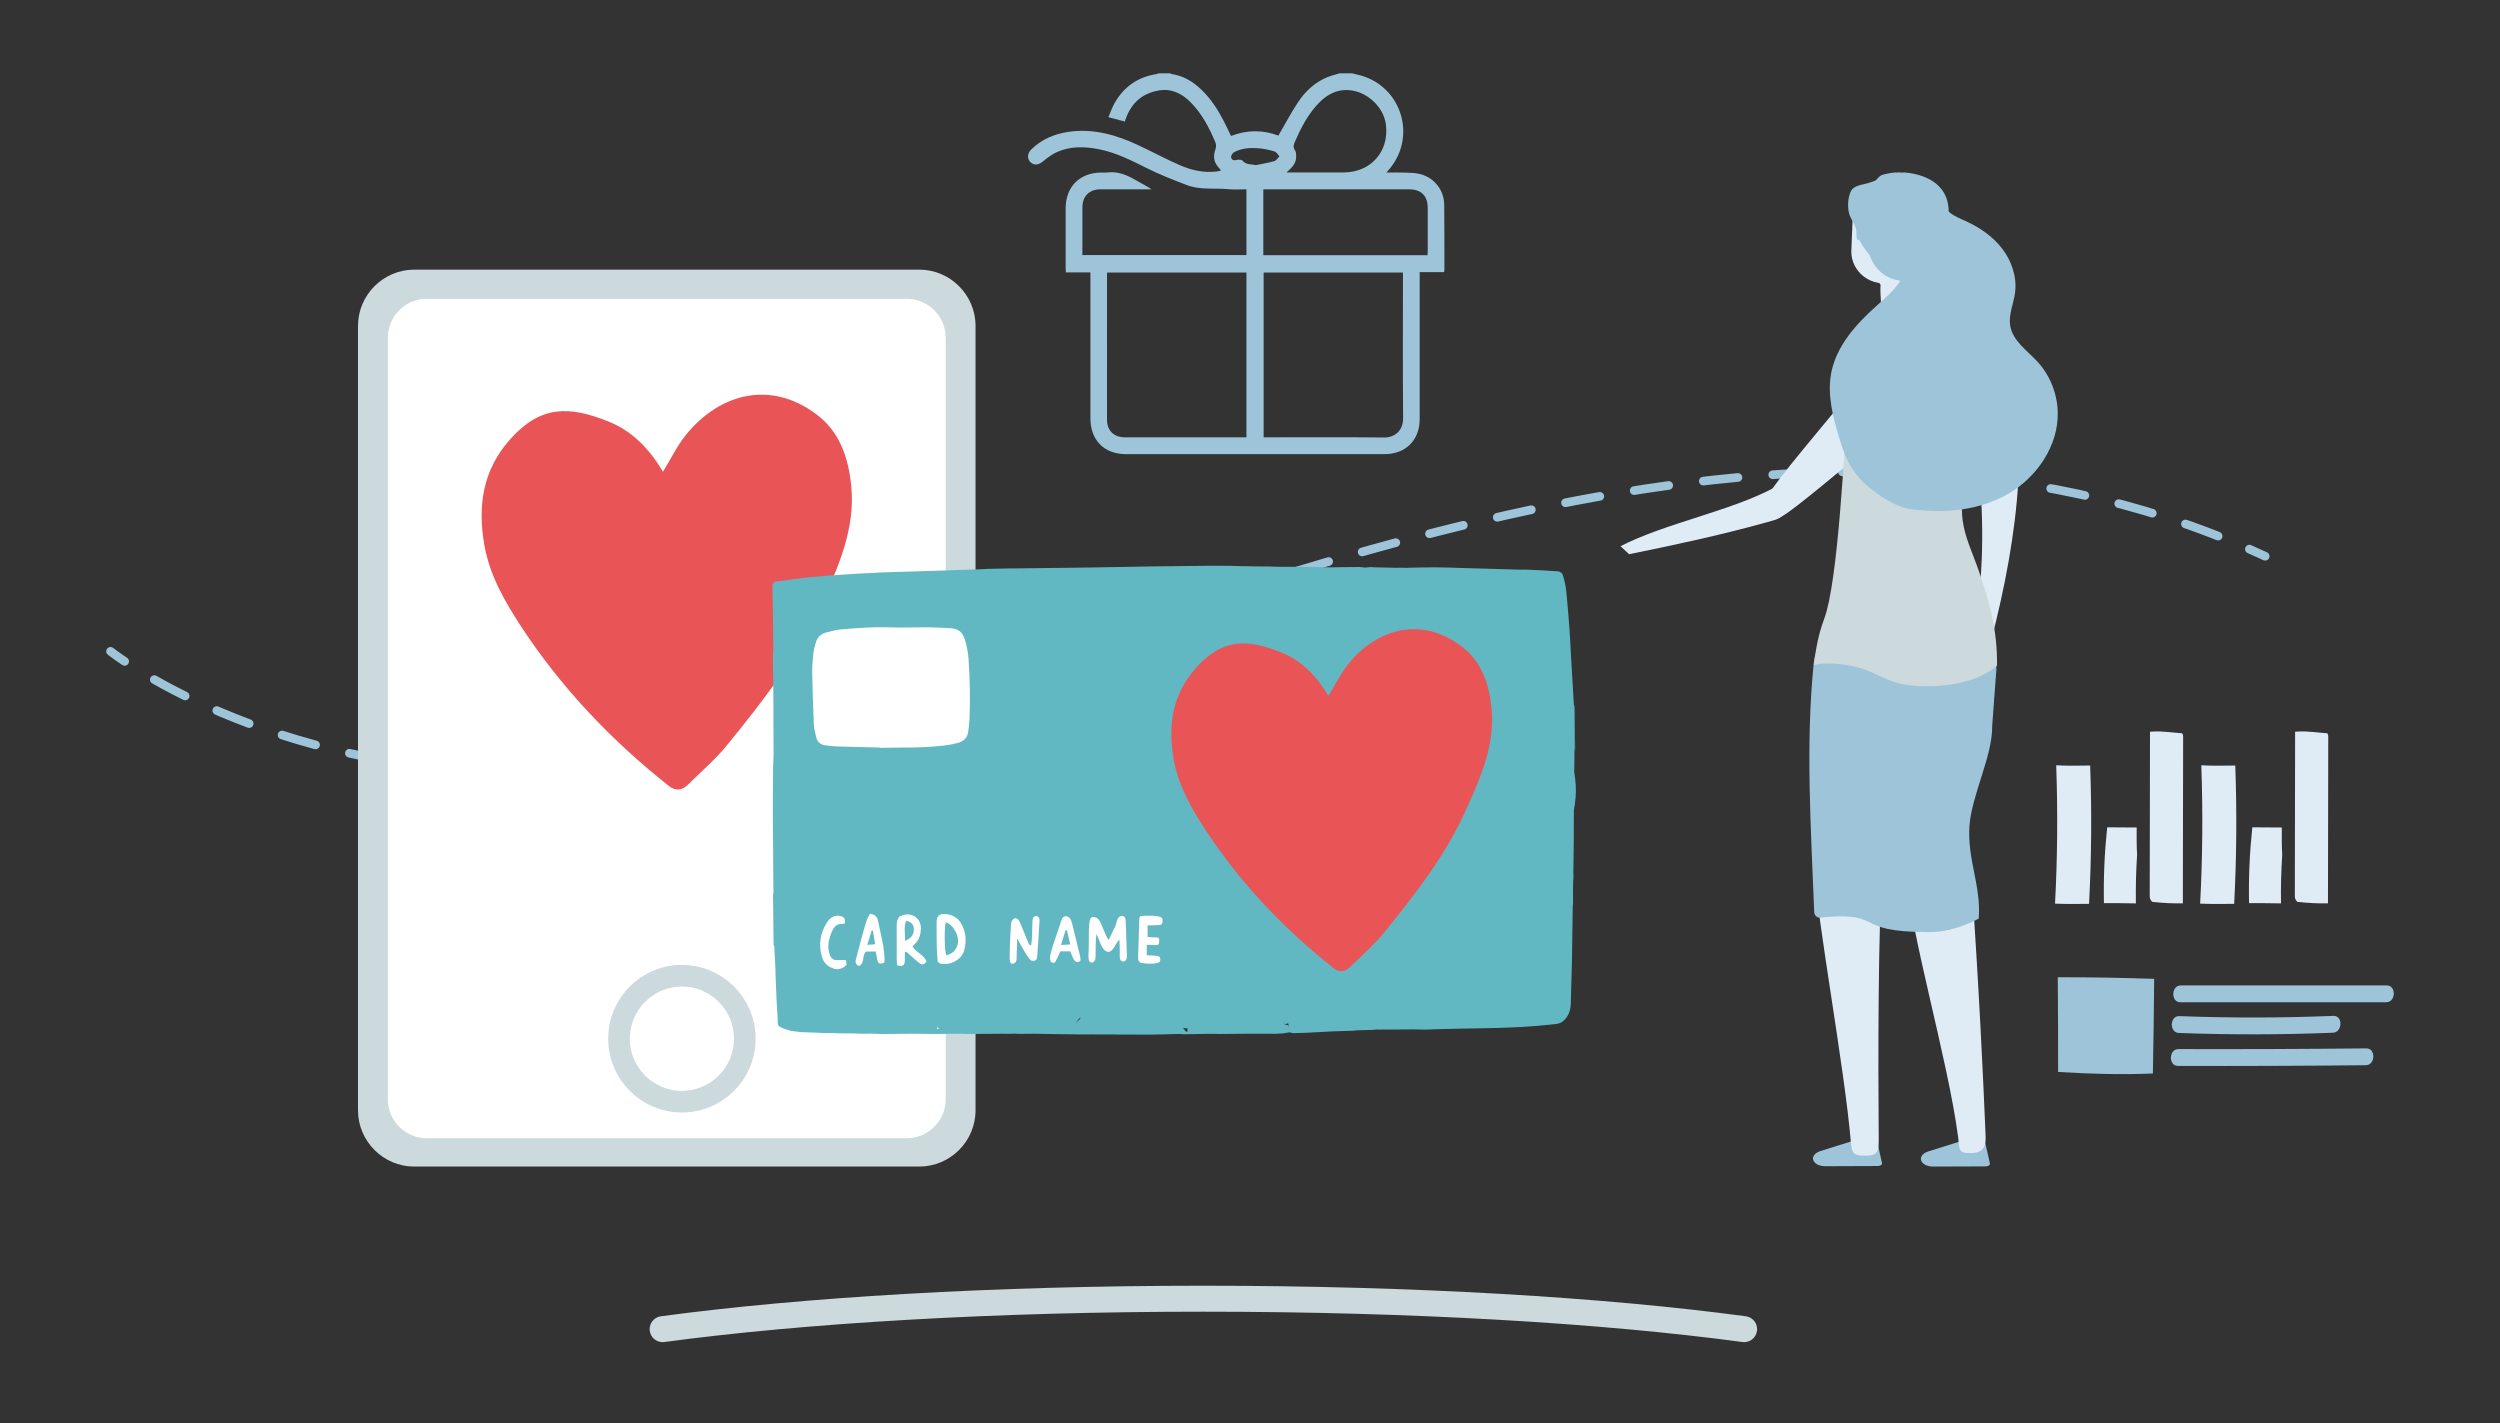 <?xml version="1.0" encoding="utf-8"?>
<!-- Generator: Adobe Illustrator 16.0.0, SVG Export Plug-In . SVG Version: 6.00 Build 0)  -->
<!DOCTYPE svg PUBLIC "-//W3C//DTD SVG 1.1//EN" "http://www.w3.org/Graphics/SVG/1.1/DTD/svg11.dtd">
<svg version="1.1" id="Layer_7" xmlns="http://www.w3.org/2000/svg" xmlns:xlink="http://www.w3.org/1999/xlink" x="0px" y="0px"
	 width="650px" height="370px" viewBox="0 0 650 370" enable-background="new 0 0 650 370" xml:space="preserve">
<rect x="0" y="0" width="650" height="370" fill="#333333" stroke="none"/>
<g>
	<path fill="none" stroke="#9EC4D9" stroke-width="2.251" stroke-linecap="round" stroke-linejoin="round" d="M28.743,169.351
		c0,0,1.241,0.985,3.664,2.607"/>
	
		<path fill="none" stroke="#9EC4D9" stroke-width="2.251" stroke-linecap="round" stroke-linejoin="round" stroke-dasharray="9.068,9.068" d="
		M40.126,176.703c23.871,13.575,84.183,38.921,170.462,12.905c110.784-33.401,249.185-98.913,370.087-48.621"/>
	<path fill="none" stroke="#9EC4D9" stroke-width="2.251" stroke-linecap="round" stroke-linejoin="round" d="M584.844,142.771
		c1.37,0.603,2.736,1.22,4.102,1.853"/>
	<path fill="#9EC4D9" d="M351.534,19.074c0.774,0.188,1.556,0.35,2.322,0.567c10.582,3.018,14.491,15.841,7.408,24.29
		c-0.206,0.245-0.412,0.487-0.79,0.932c1.793,0,3.381-0.046,4.965,0.015c1.271,0.048,2.581,0.06,3.8,0.374
		c3.678,0.952,6.206,4.162,6.255,7.942c0.07,5.609,0.041,11.22,0.053,16.83c0,0.212-0.039,0.422-0.071,0.738h-6.361v1.396
		c0,12.284,0.002,24.568-0.002,36.853c0,5.434-3.65,9.064-9.109,9.064c-22.415,0.003-44.832,0.002-67.249,0
		c-5.648,0-9.241-3.595-9.246-9.282c-0.011-12.137-0.003-24.275-0.003-36.413V70.83h-6.38c-0.023-0.505-0.057-0.894-0.057-1.281
		c-0.002-5.133-0.007-10.267,0-15.401c0.008-5.616,3.674-9.271,9.29-9.284c0.477-0.001,0.96,0.055,1.428-0.01
		c2.638-0.362,4.946,0.509,7.176,1.801c1.469,0.849,2.991,1.602,4.453,2.568h-3.029c-3.442,0.001-6.884-0.012-10.326,0.005
		c-2.865,0.013-4.638,1.812-4.64,4.691c-0.009,4.104-0.002,8.207-0.002,12.393h42.654V49.219c-1.541,0-3.078,0.122-4.59-0.023
		c-3.655-0.354-7.434,0.267-10.96-1.093c-3.467-1.338-6.945-2.689-10.267-4.345c-4.097-2.044-8.152-4.124-12.698-4.987
		c-3.65-0.694-7.299-0.791-10.761,0.772c-1.306,0.59-2.5,1.499-3.617,2.417c-1.153,0.947-2.272,1.124-3.224,0.229
		c-0.933-0.875-0.896-2.281,0.146-3.309c2.707-2.672,6.042-4.068,9.746-4.604c6.397-0.925,12.325,0.773,18.04,3.443
		c3.638,1.701,7.181,3.614,10.857,5.225c2.928,1.281,6.035,2.004,9.291,1.673c0.254-0.025,0.51-0.052,0.76-0.103
		c0.202-0.043,0.397-0.127,0.669-0.215c-0.325-0.389-0.604-0.714-0.874-1.048c-1.101-1.36-1.14-2.833-0.58-4.438
		c0.181-0.517,0.229-1.222,0.025-1.709c-1.619-3.866-3.522-7.568-6.538-10.575c-2.308-2.301-5.023-3.588-8.323-2.992
		c-4.156,0.751-6.965,3.195-8.422,7.175c-0.101,0.271-0.184,0.546-0.3,0.889c-1.359-0.363-2.687-0.717-4.268-1.139
		c0.537-1.247,0.94-2.488,1.571-3.601c2.421-4.271,6.048-6.858,10.938-7.597c0.174-0.026,0.338-0.126,0.506-0.191h3.078
		c0.129,0.062,0.254,0.163,0.391,0.184c3.052,0.454,5.536,1.987,7.718,4.084c2.428,2.334,4.236,5.117,5.766,8.097
		c0.659,1.286,1.269,2.6,1.907,3.917c4.221-1.65,8.388-1.591,12.318-0.097c1.71-2.937,3.242-5.849,5.043-8.584
		c1.896-2.876,4.366-5.228,7.614-6.581c1.028-0.431,2.131-0.686,3.201-1.02H351.534z M364.767,70.853h-36.22v42.849h1.291
		c9.998,0,19.996-0.067,29.993,0.046c2.669,0.029,5.009-1.654,4.978-5.029c-0.11-12.207-0.042-24.417-0.042-36.626V70.853z
		 M324.072,70.858h-36.208c-0.021,0.233-0.045,0.378-0.045,0.521c-0.002,12.606-0.012,25.212,0.006,37.818
		c0.004,2.754,1.818,4.502,4.575,4.503c10.214,0.004,20.426,0.001,30.64,0.001h1.032V70.858z M328.461,66.348h42.689
		c0.02-0.361,0.057-0.684,0.057-1.006c0.006-3.777,0.017-7.554-0.001-11.33c-0.014-3.123-1.714-4.788-4.859-4.789
		c-12.233-0.002-24.467,0-36.7,0h-1.186v16.352V66.348z M334.497,44.835h1.348c4.505-0.001,9.011,0.003,13.515-0.001
		c7.059-0.007,11.855-5.441,10.979-12.431c-0.587-4.682-5.033-8.713-9.713-8.971c-3.577-0.196-6.151,1.529-8.37,4.032
		c-2.403,2.715-4.049,5.896-5.493,9.196c-0.36,0.82-0.694,1.547-0.059,2.434c0.285,0.399,0.3,1.048,0.307,1.584
		C337.033,42.427,335.945,43.57,334.497,44.835 M326.524,42.931c1.596-0.329,3.215-0.579,4.773-1.032
		c0.531-0.153,0.914-0.814,1.364-1.244c-0.429-0.445-0.785-1.135-1.3-1.286c-1.42-0.413-2.896-0.751-4.37-0.842
		c-2.113-0.132-4.252,0.015-6.165,1.064c-0.393,0.215-0.813,0.927-0.741,1.318c0.113,0.611,0.664,0.913,1.448,0.679
		c0.468-0.14,1.276-0.098,1.537,0.205C324.041,42.913,325.297,42.632,326.524,42.931"/>
	<path fill="#CCD9DD" d="M253.642,288.67c0,8.049-6.58,14.637-14.622,14.637h-131.32c-8.041,0-14.621-6.588-14.621-14.637V84.743
		c0-8.05,6.58-14.637,14.621-14.637h131.32c8.042,0,14.622,6.587,14.622,14.637V288.67z"/>
	<path fill="#FFFFFF" d="M245.883,285.819c0,5.572-4.556,10.133-10.123,10.133H110.958c-5.567,0-10.122-4.561-10.122-10.133v-198
		c0-5.573,4.555-10.133,10.122-10.133H235.76c5.567,0,10.123,4.56,10.123,10.133V285.819z"/>
	<path fill="#FFFFFF" d="M193.646,270.062c0,9.041-7.319,16.369-16.351,16.369c-9.03,0-16.352-7.328-16.352-16.369
		s7.321-16.369,16.352-16.369C186.327,253.692,193.646,261.021,193.646,270.062"/>
	
		<ellipse fill="none" stroke="#CCD9DD" stroke-width="5.627" stroke-miterlimit="10" cx="177.295" cy="270.062" rx="16.351" ry="16.369"/>
	<path fill="#E95557" d="M172.381,122.642c2.117-3.434,3.729-6.868,6.077-9.726c8.817-10.718,21.965-14.105,33.845-5.164
		c6.056,4.541,8.288,11.271,9.025,18.578c1.086,11.108-3.288,20.881-7.689,30.584c-6.125,13.62-15.241,25.327-24.591,36.804
		c-3.062,3.757-6.79,6.938-10.244,10.351c-1.515,1.496-3.199,1.613-4.904,0.274c-14.965-11.847-27.974-25.513-38.448-41.509
		c-4.281-6.566-8.174-13.318-9.532-21.2c-1.771-10.165-0.391-19.523,6.792-27.498c7.852-8.713,15.149-8.713,25.601-4.494
		C164.53,112.155,168.951,116.879,172.381,122.642"/>
	<path fill="none" stroke="#CCD9DD" stroke-width="6.752" stroke-linecap="round" stroke-miterlimit="10" d="M453.466,345.578
		c-36.344-4.897-85.925-7.914-140.589-7.914c-54.665,0-104.247,3.017-140.59,7.914"/>
	<path fill="#61B8C2" d="M409.69,204.104c-0.071-1.118-0.207-2.23-0.392-3.349c0.019-1.396,0.042-2.793,0.059-4.188
		c0.022-0.057,0.022-0.115,0.006-0.166c-0.006-0.229-0.012-0.46-0.012-0.688c0.012-0.282,0.022-0.561,0.04-0.844
		c-0.058-3.802-0.115-7.599-0.172-11.396c-0.253-4.318-0.51-8.637-0.756-12.956c-0.121-2.122-0.202-4.238-0.356-6.354
		c-0.268-3.549-0.526-7.104-0.897-10.643c-0.145-1.393-0.495-2.769-0.907-4.117c-0.108-0.367-0.76-0.819-1.196-0.854
		c-2.664-0.205-5.328-0.31-7.999-0.436c-0.653-0.029-1.312,0.006-1.964-0.006c-4.882-0.137-9.76-0.275-14.644-0.419
		c-2.43-0.068-4.854-0.178-7.282-0.188c-2.365-0.018-4.727,0.074-7.093,0.12c-0.132,0.011-0.259,0.017-0.39,0.029
		c0,0-0.07-0.023-0.116-0.019c-0.325-0.005-0.659-0.017-0.99-0.022c-0.435,0-0.877,0.006-1.312,0.012h-0.562
		c-1.683-0.034-3.367-0.074-5.053-0.114c-0.132,0-0.257-0.006-0.384-0.012c-0.113-0.006-0.229-0.017-0.344-0.023
		c-0.131-0.012-0.263-0.022-0.401-0.04c-0.577,0.047-1.161,0.098-1.746,0.144c-0.097-0.018-0.189-0.034-0.287-0.052
		c-0.321-0.034-0.642-0.069-0.963-0.103c-1.563,0.011-3.121,0.028-4.686,0.039c-0.12,0.007-0.242,0.007-0.361,0.007
		c-0.189,0.005-0.383,0.005-0.573,0.005c-0.248,0.007-0.498,0.018-0.743,0.023c-0.192,0-0.381,0.006-0.569,0.006h-0.366
		c-0.255,0.006-0.515,0.006-0.772,0.006c-0.185,0-0.362-0.006-0.538-0.006c-0.311-0.006-0.619-0.018-0.924-0.022
		c-0.257-0.012-0.515-0.029-0.767-0.041c-0.998-0.006-1.999-0.006-2.997-0.006c-0.126-0.005-0.253-0.005-0.372-0.011
		c-0.178-0.006-0.354-0.013-0.532-0.018c-0.202-0.012-0.396-0.029-0.598-0.046c-1.936,0.006-3.871,0.006-5.809,0.011h-0.367
		c-0.303-0.005-0.607-0.017-0.911-0.021c-0.504-0.024-1.02-0.041-1.528-0.059c-1.358-0.011-2.721-0.022-4.085-0.028
		c-0.201-0.006-0.407-0.012-0.607-0.017c-0.562-0.012-1.117-0.023-1.674-0.035h-0.938c-0.998-0.028-1.995-0.058-2.997-0.092
		c-0.498,0-0.996,0-1.501-0.006h-0.562c-0.247,0.006-0.493,0.006-0.744,0.006c-0.809-0.006-1.623-0.022-2.429-0.018
		c-4.951,0.052-9.907,0.093-14.857,0.167c-5.579,0.081-11.153,0.206-16.73,0.292c-5.889,0.086-11.777,0.145-17.661,0.213
		c-1.067,0.005-2.126,0.017-3.185,0.022c-0.191,0.006-0.381,0.012-0.562,0.018c-0.315,0.005-0.625,0.013-0.94,0.022
		c-0.808,0.012-1.62,0.023-2.43,0.04c-0.189,0-0.378,0.006-0.561,0.012c-0.126,0-0.25,0.006-0.373,0.006
		c-0.125,0-0.257,0.006-0.378,0.006c-0.756,0.039-1.504,0.086-2.256,0.12c-1.118,0.04-2.24,0.08-3.357,0.114
		c-0.126,0.013-0.254,0.019-0.372,0.024c-0.189,0.005-0.379,0.005-0.568,0.011h-0.372c-2.263,0.08-4.532,0.167-6.795,0.235
		c-4.726,0.148-9.448,0.292-14.169,0.436c-0.447,0.022-0.894,0.052-1.34,0.074c-0.612,0.041-1.228,0.074-1.839,0.115
		c-0.126,0.005-0.252,0.005-0.379,0.011l-0.561,0.012c-0.998,0.057-2,0.109-3.003,0.161c-0.12,0.011-0.246,0.022-0.367,0.028
		c-2.365,0.166-4.738,0.327-7.108,0.487c-0.26,0.04-0.516,0.081-0.78,0.12c-0.566,0.052-1.111,0.076-1.649,0.098
		c-0.244,0.018-0.499,0.035-0.744,0.053c-0.253,0.039-0.499,0.074-0.753,0.108c-0.245,0.018-0.497,0.028-0.743,0.046
		c-2.642,0.339-5.288,0.672-7.924,1.037c-0.78,0.11-1.048,0.667-1.036,1.314c0.034,2.374,0.086,4.748,0.131,7.116
		c0,0.115,0.006,0.229,0.006,0.338c0.006,0.395,0.013,0.797,0.017,1.191c0.031,2.438,0.053,4.875,0.075,7.308
		c-0.005,0.229-0.005,0.459-0.005,0.688c-0.035,0.511-0.07,1.021-0.097,1.532c0.004,0.79,0.01,1.582,0.016,2.374
		c0.007,0.172,0.007,0.344,0.011,0.516c0.031,2.907,0.07,5.814,0.088,8.723c0.021,4.52,0.027,9.034,0.044,13.555
		c-0.005,0.337-0.01,0.68-0.017,1.02c-0.013,0.224-0.017,0.448-0.023,0.676c0,0.172-0.004,0.344-0.004,0.517
		c-0.018,0.281-0.042,0.567-0.057,0.849c-0.031,3.957-0.093,7.916-0.082,11.867c0.028,7.209,0.097,14.419,0.149,21.628h-0.103
		l0.153,13.444h0.081h0.08c0.102,1.922,0.199,3.848,0.302,5.775c0.007,0.396,0.007,0.792,0.02,1.188
		c0,0.172,0.005,0.337,0.011,0.511v0.172c0.102,2.433,0.212,4.869,0.314,7.307c0.041,0.638,0.075,1.27,0.114,1.899
		c0.019,0.274,0.042,0.549,0.063,0.819c0.006,0.172,0.012,0.34,0.019,0.505c0.015,0.287,0.028,0.567,0.045,0.856
		c-0.034,1.857,0.069,2.007,1.901,2.661c0.378,0.121,0.758,0.246,1.128,0.367c0.127,0.038,0.254,0.085,0.38,0.125
		c0.16,0.022,0.314,0.044,0.476,0.074l2.148,0.24c0.257,0.013,0.509,0.022,0.764,0.035c0.182,0.006,0.364,0.012,0.548,0.018
		l0.086,0.006c0.78,0.028,1.57,0.057,2.348,0.081c0.128,0.004,0.254,0.008,0.38,0.008c0.562,0.037,1.123,0.065,1.684,0.093
		c0.127,0,0.253,0,0.378-0.004c0.809,0.011,1.623,0.017,2.429,0.028c0.178,0.013,0.362,0.022,0.539,0.041
		c0.384,0.01,0.768,0.021,1.152,0.028h0.94h0.182c0.254,0,0.5,0,0.75,0.006c0.373,0,0.751,0.004,1.124,0.004
		c0.195,0.008,0.391,0.012,0.58,0.019c0.68,0.021,1.362,0.046,2.044,0.068c0.311-0.004,0.624-0.004,0.939-0.004
		c0.183-0.009,0.371-0.009,0.562-0.009h0.745c0.378,0.009,0.752,0.009,1.123,0.013c0.499,0.018,1.004,0.042,1.501,0.057
		c0.19,0,0.373,0.006,0.562,0.012c0.938-0.012,1.872-0.016,2.808-0.022l0.567-0.012c0.245,0,0.498-0.004,0.744-0.004
		c0.315-0.008,0.625-0.008,0.939-0.013h0.745c0.378-0.008,0.75-0.008,1.123-0.012h1.878c1.186,0.017,2.373,0.036,3.559,0.051
		c0.371,0,0.744,0,1.123-0.004c2.309-0.019,4.618-0.035,6.921-0.053c0.184,0.01,0.36,0.022,0.543,0.034
		c0.7,0.012,1.393,0.022,2.087,0.034h0.372l1.313-0.022c0.688,0,1.374-0.004,2.062-0.004c0.371-0.008,0.746-0.008,1.117-0.012h0.567
		c0.12,0,0.239,0,0.36-0.008c0.195,0,0.396,0,0.592-0.005c0.561,0,1.116-0.008,1.677-0.012l0.074,0.017h0.074h1.925
		c-0.321-0.321-0.624-0.658-0.967-0.957c0.343,0.299,0.646,0.636,0.967,0.957c0.316-0.017,0.637-0.035,0.95-0.051
		c0.306,0.024,0.603,0.038,0.901,0.062c0.185-0.004,0.372-0.004,0.555-0.004c0.317,0,0.631,0,0.948,0.004
		c0-0.125,0.004-0.246,0.004-0.371c0,0.125-0.004,0.246-0.004,0.371c0.244-0.004,0.491-0.004,0.744-0.012
		c0.561-0.005,1.12-0.005,1.683-0.013c0.38,0.008,0.752,0.008,1.129,0.008c3.49,0.051,6.972,0.132,10.468,0.154
		c6.291,0.042,12.593,0.062,18.89,0.058c2.458-0.006,4.914-0.108,7.371-0.173l0.059,0.018l0.058-0.021
		c0.394,0.028,0.791,0.05,1.185,0.078c0.746-0.01,1.485-0.016,2.23-0.028c0.313-0.004,0.63-0.01,0.945-0.018
		c0.183,0,0.366-0.004,0.558-0.004c0.125,0,0.25-0.007,0.376-0.007c0.119-0.006,0.246-0.006,0.372-0.012
		c0.499-0.01,0.997-0.017,1.502-0.028c0.745,0,1.489-0.004,2.239-0.004c0.183,0.012,0.367,0.016,0.551,0.022
		c0.13,0.01,0.264,0.016,0.395,0.028c0.372-0.007,0.745-0.013,1.117-0.024c2.434-0.015,4.87-0.039,7.304-0.057h2.43
		c0.132,0.006,0.259,0.006,0.385,0.01c0.119-0.004,0.235-0.004,0.35-0.01h0.584c0.751,0.006,1.501,0.01,2.251,0.018
		c0.246-0.008,0.494-0.008,0.739-0.012c0.132-0.01,0.264-0.028,0.396-0.038c0.245-0.015,0.486-0.024,0.738-0.036
		c0.12,0,0.24-0.007,0.36-0.007c0.592-0.097,1.187-0.199,1.777-0.297c-0.092-0.046-0.189-0.099-0.26-0.143
		c0.07,0.044,0.168,0.097,0.26,0.143c0.292,0.073,0.571,0.149,0.853,0.229c0.12-0.006,0.246-0.006,0.373-0.01
		c0.183-0.009,0.372-0.013,0.561-0.019c0.688-0.019,1.375-0.034,2.059-0.057c1.248-0.059,2.497-0.121,3.746-0.189
		c0.245-0.013,0.498-0.024,0.744-0.036c0.877-0.045,1.748-0.096,2.625-0.149c1.684-0.051,3.368-0.107,5.049-0.164
		c0.25-0.012,0.502-0.018,0.748-0.028c0.132-0.018,0.263-0.042,0.396-0.059c0.183-0.012,0.359-0.021,0.543-0.034
		c0.316-0.012,0.625-0.018,0.94-0.028c0.682-0.021,1.369-0.04,2.05-0.059l0.751-0.01c0.436-0.042,0.877-0.081,1.317-0.121
		c0.166,0.01,0.333,0.022,0.499,0.028c2.453-0.006,4.91-0.019,7.363-0.028c0.498-0.006,0.989-0.01,1.489-0.019
		c1.12,0.019,2.246,0.041,3.373,0.053c-0.011-0.252,0.041-0.401,0.123-0.492c-0.082,0.091-0.134,0.24-0.123,0.492
		c1.398-0.044,2.802-0.103,4.201-0.144c9.406-0.258,18.831-0.097,28.197-1.165c1.011-0.112,2.201-0.143,2.929-0.653
		c1.267-0.889,1.987-2.27,2.208-3.733c0.175-1.233,0.129-2.489,0.164-3.729c0.086-2.689,0.178-5.375,0.229-8.063
		c0.085-4.842,0.143-9.675,0.212-14.519c0.029-0.284,0.059-0.567,0.086-0.852c0-0.232,0.007-0.454,0.007-0.685
		c-0.007-0.396-0.012-0.791-0.019-1.186c0-0.345,0-0.684-0.005-1.023c0.012-0.957,0.028-1.914,0.039-2.87
		c0.023-0.232,0.04-0.467,0.063-0.703c0-0.113,0.006-0.229,0.006-0.337c-0.006-0.511-0.006-1.021-0.011-1.532
		c0.034-2.316,0.08-4.64,0.091-6.955c0.019-2.956,0.023-5.909,0.033-8.863C409.604,208.525,409.827,206.341,409.69,204.104
		 M244.167,267.556c-0.2-0.006-0.372-0.012-0.532-0.028c0.108-0.361,0.218-0.723,0.326-1.084c-0.121,0.394-0.234,0.79,0.219,1.106
		L244.167,267.556z M280.925,264.934c-0.028-0.022-0.067-0.038-0.101-0.057l-0.162,0.23c-0.71,0.349-0.898,0.9-0.934,1.57
		c0.035-0.763,0.228-1.381,0.916-1.817c0.092-0.184,0.185-0.373,0.275-0.562c-0.087,0.171-0.161,0.351,0.005,0.632l0.042,0.021
		C280.967,264.951,280.943,264.939,280.925,264.934 M308.793,267.366c-0.114,0.598-0.144,0.9-0.005,0.963
		c-0.349,0.019-0.607-0.28-1.136-0.985c-0.138-0.064-0.319-0.206-0.395-0.172c0.04-0.023,0.132,0.022,0.452,0.073l0.033,0.07
		C308.186,267.35,308.621,267.366,308.793,267.366C308.903,267.372,308.879,267.372,308.793,267.366 M334.981,266.581
		c-0.437-0.162-1.163-0.149-1.198-0.558c0.047,0.315,0.636,0.246,1.136,0.022c0.028,0.195,0.045,0.403,0.17,0.524
		c0,0.291,0.022,0.475,0.081,0.574C335.08,267.011,335.05,266.759,334.981,266.581"/>
	<path fill="#61B8C2" d="M409.547,194.863l-0.173-11.389c-0.052-0.008-0.102-0.008-0.154,0c0.057,3.796,0.115,7.593,0.172,11.395
		h0.075L409.547,194.863z"/>
	<path fill="#FFFFFF" d="M228.823,194.358c-3.744-0.091-7.492-0.172-11.24-0.284c-0.997-0.03-1.994-0.146-2.984-0.283
		c-1.277-0.178-2.132-0.9-2.406-2.19c-0.233-1.074-0.55-2.15-0.597-3.234c-0.199-4.521-0.35-9.045-0.424-13.575
		c-0.029-1.703,0.139-3.424,0.322-5.121c0.091-0.891,0.384-1.767,0.629-2.634c0.384-1.363,1.317-2.23,2.652-2.587
		c1.336-0.349,2.698-0.704,4.069-0.819c4.09-0.35,8.176-0.66,12.295-0.522c3.481,0.12,6.978-0.033,10.468-0.011
		c1.77,0.011,3.546,0.143,5.321,0.224c0.098,0.006,0.196,0.017,0.293,0.022c1.855,0.086,3.035,0.992,3.604,2.799
		c0.533,1.682,0.864,3.39,0.989,5.128c0.368,5.264,0.481,10.535,0.248,15.807c-0.046,1.129-0.171,2.258-0.361,3.372
		c-0.257,1.514-1.307,2.355-2.71,2.731c-1.153,0.303-2.333,0.521-3.512,0.658c-3.73,0.436-7.478,0.539-11.225,0.526
		c-1.81-0.006-3.619,0.053-5.424,0.075L228.823,194.358z"/>
	<path fill="#FFFFFF" d="M292.688,239.485c-0.024-0.652-0.223-1.428-1.008-1.359c-1.358,0.104-1.267,1.842-1.772,2.835
		c-0.542,1.06-1.036,2.156-1.654,3.45c-0.315-0.524-0.498-0.771-0.624-1.054c-0.544-1.233-1.071-2.478-1.609-3.717
		c-0.481-1.112-1.88-1.559-2.397-0.957c-0.811,0.94-0.41,5.97-0.599,8.936c-0.035,0.556-0.029,1.125,0.021,1.682
		c0.052,0.63,0.36,1.042,1.078,0.963c0.768-0.488,0.722-1.256,0.732-2.002c0.018-1.565-0.046-3.614,0.225-5.413
		c0.772,1.428,1.18,3.634,2.325,4.369c1.834,1.177,2.431-1.801,3.627-2.96c0.04,0.672,0.08,1.114,0.085,1.555
		c0.012,0.975,0.005,1.954,0.019,2.938c0.011,0.67,0.234,1.185,0.974,1.26c0.835-0.257,0.905-0.904,0.883-1.583
		C292.895,245.445,292.798,242.463,292.688,239.485"/>
	<path fill="#FFFFFF" d="M245.646,237.64c-1.438-0.099-2.126,0.618-2.126,2.098c-0.006,2.199-0.006,4.396,0.039,6.592
		c0.028,1.25,0.16,2.499,0.247,3.768c0.326,0.214,0.471,0.355,0.641,0.401c2.403,0.666,5.54-0.912,6.21-3.309
		c0.683-2.449,0.547-4.904-0.807-7.165C248.905,238.441,247.404,237.755,245.646,237.64 M246.035,248.376
		c-0.471-1.09-0.58-6.991-0.131-8.592c1.746,0.557,3.282,3.028,3.189,5.009C249.009,246.609,247.799,248.027,246.035,248.376"/>
	<path fill="#FFFFFF" d="M237.251,246.064c0.22-0.229,0.391-0.448,0.597-0.63c1.158-1.052,1.519-2.451,1.582-3.918
		c0.104-2.661-2.252-4.405-4.751-3.556c-0.303,0.103-0.59,0.246-0.803,0.333c-0.646,0.717-0.732,1.49-0.732,2.304
		c0.007,3.036-0.005,6.068,0.007,9.109c0.006,0.448,0.091,0.888,0.138,1.284c1.479,0.345,1.906,0.059,1.965-1.21
		c0.027-0.74,0.005-1.479,0.005-2.221c0.104-0.038,0.211-0.085,0.314-0.125c0.316,0.259,0.632,0.505,0.934,0.775
		c0.81,0.704,1.571,1.468,2.424,2.115c0.82,0.626,1.107,0.552,1.976-0.235C240.346,248.205,238.169,247.706,237.251,246.064
		 M235.299,244.573c0.097-1.836-0.419-3.538,0.338-5.201c1.385,0.43,1.937,1.078,1.959,2.156
		C237.626,242.998,236.949,243.999,235.299,244.573"/>
	<path fill="#FFFFFF" d="M269.382,238.137c-0.933,0.18-0.917,0.912-0.951,1.625c-0.097,1.95-0.028,4.363-0.316,5.851
		c-0.022,0.102-0.188,0.147-0.292,0.132c-0.229-0.047-0.503-0.747-0.676-1.153c-0.601-1.417-1.146-2.856-1.754-4.273
		c-0.279-0.665-0.475-1.446-1.391-1.605c-0.939,0.271-1.111,1.006-1.157,1.848c-0.067,1.445-0.189,2.885-0.24,4.324
		c-0.063,1.496-0.069,2.988-0.092,4.483c-0.007,0.608,0.188,1.436,1.014,1.159c1.167-0.384,0.704-1.979,0.818-3.028
		c0.128-1.076,0.075-2.172,0.104-3.531c1.198,2.173,3.131,5.774,3.851,5.843c1.296,0.115,1.347-0.602,1.404-1.381
		c0.228-3.019,0.396-6.04,0.573-9.068C270.31,238.746,270.074,238.27,269.382,238.137"/>
	<path fill="#FFFFFF" d="M228.29,239.416c-0.222-1.054-0.841-1.726-2.102-1.845c-0.212,0.39-0.458,0.77-0.624,1.181
		c-0.257,0.648-0.498,1.314-0.682,1.985c-0.791,2.826-1.57,5.654-2.303,8.495c-0.184,0.702-0.315,1.519,0.796,1.937
		c1.546-0.836,0.676-2.786,1.804-3.773h2.505c0.144,0.769,0.258,1.451,0.405,2.128c0.229,1.033,0.541,1.187,1.817,0.815
		c0.021-0.404,0.104-0.862,0.067-1.303c-0.073-1.023-0.14-2.049-0.324-3.052C229.237,243.787,228.76,241.603,228.29,239.416
		 M225.483,245.669c0.437-1.393,0.799-2.558,1.157-3.723c0.104,0.006,0.214,0.006,0.316,0.01c0.188,1.114,0.372,2.233,0.59,3.554
		C226.876,245.566,226.32,245.606,225.483,245.669"/>
	<path fill="#FFFFFF" d="M278.657,239.784c-0.225-0.842-0.664-1.555-1.673-1.589c-0.973,0.438-0.78,0.407-1.45,2.42
		c-2.13,6.378-3.271,8.874-2.016,9.648c0.228,0.142,0.756,0.039,0.842-0.114c0.479-0.873,0.864-1.797,1.329-2.805h2.6
		c0.924,2.643,1.389,3.136,2.494,2.58c0.435-0.218-0.201-2.237-0.401-3.085C279.831,244.481,279.266,242.13,278.657,239.784
		 M275.872,245.703c0.458-1.508,0.813-2.679,1.17-3.848c0.12,0.006,0.24,0.012,0.366,0.016c0.269,1.153,0.533,2.312,0.853,3.677
		C277.471,245.595,276.83,245.641,275.872,245.703"/>
	<path fill="#FFFFFF" d="M301.832,240.416c0.436-0.168,0.606-1.246,0.305-1.688c-0.551-0.807-4.188-0.708-5.409-0.566
		c-0.528,0.062-0.504,0.774-0.521,1.152c-0.121,3.115-0.2,6.242-0.293,9.355c-0.017,0.624-0.035,1.474,0.792,1.67
		c1.522,0.35,4.68,0.314,4.881-0.367c0.303-1.021-0.047-1.399-1.003-1.477c-0.808-0.068-1.623-0.091-2.424-0.131v-2.701
		c1.082-0.075,2.974,0.28,3.129-0.218c0.12-0.39,0.165-1.331,0.017-1.537c-0.178-0.246-1.157-0.184-1.61-0.195
		c-0.445-0.022-0.888-0.073-1.322-0.109v-3.006C299.431,240.537,301.19,240.65,301.832,240.416"/>
	<path fill="#FFFFFF" d="M217.904,249.632c-1.101,0.109-1.8-0.39-2.153-1.377c-0.189-0.515-0.316-1.071-0.368-1.615
		c-0.148-1.532,0.31-2.955,0.876-4.342c0.512-1.25,1.244-2.203,2.793-2.072c0.165,0.017,0.349-0.093,0.594-0.167
		c0.207-1.191-0.155-1.708-1.254-1.914c-1.488-0.282-2.532,0.43-3.306,1.589c-1.896,2.856-2.331,5.947-1.33,9.217
		c0.499,1.61,1.72,2.52,3.278,2.978c0.997,0.291,2.532-0.283,3.093-1.189c-0.039-0.258-0.103-0.647-0.185-1.116
		C219.188,249.622,218.539,249.575,217.904,249.632"/>
	<path fill="#E95557" d="M345.397,180.927c1.835-2.974,3.23-5.948,5.266-8.424c7.639-9.285,19.026-12.218,29.318-4.472
		c5.243,3.933,7.18,9.761,7.817,16.09c0.941,9.624-2.848,18.089-6.662,26.494c-5.304,11.8-13.202,21.943-21.299,31.888
		c-2.654,3.255-5.886,6.011-8.877,8.962c-1.312,1.301-2.771,1.399-4.247,0.24c-12.963-10.26-24.231-22.101-33.306-35.956
		c-3.71-5.691-7.081-11.542-8.257-18.37c-1.536-8.805-0.341-16.911,5.883-23.818c6.8-7.547,13.122-7.547,22.177-3.894
		C338.596,171.844,342.427,175.936,345.397,180.927"/>
	<path fill="#DFECF5" d="M497.409,78.058c-0.305-1.113-0.312-2.099-0.392-3.271c-0.061-0.894,0.246-2.431,0.09-3.161
		c-0.171-0.809-1.291-0.703-1.962-0.804c-0.09-0.012-0.373-0.057-0.764-0.117l1.816-0.941c0.116-0.588,0.231-1.025,0.284-1.207
		c0.862-1.56,1.374-3.357,1.387-5.219l0.051-7.458c0.021-2.938-1.223-5.384-3.13-6.851l-12.244,5.359
		c-0.007,0.119-0.02,0.242-0.031,0.361c0.011-0.119,0.024-0.242,0.031-0.361l-0.771,0.339l-0.438,10.614
		c-0.018,2.714,1.298,5.022,3.185,6.506v0.001c1.134,0.89,2.472,1.481,3.85,1.687c0.319,0.049,0.553,0.303,0.575,0.641
		c-0.013,0.158-0.019,0.316-0.034,0.475c-0.11,1.173,0.461,10.022,0.928,11.63c0.162,0.566,0.569,0.354,1.074,0.599
		c1.975,0.957,1.214,1.809,3.284,0.761c0.162-0.082,4.362-0.611,4.437-0.784C498.707,86.685,497.457,78.23,497.409,78.058"/>
	<path fill="#DFECF5" d="M459.505,135.75c-11.869,3.313-23.742,5.864-35.945,8.344l-2.224-2.081
		c11.388-5.9,28.611-9.141,39.887-15.177c0.999-0.535,4.166-0.688,5.21-1.169c0.521,0.377-4.016,1.979-3.519,2.3
		c3.326,2.155,2.135,6.272-1.691,7.292C460.545,135.441,459.91,135.639,459.505,135.75"/>
	<path fill="#DFECF5" d="M458.138,131.328c0.091-1.761,1.516-2.625,2.597-4.164c4.949-7.04,17.317-21.133,25.058-31.056l8.396-1.343
		c0.061,0.528,0.096,1.062,0.108,1.591c0.146,5.569-1.44,11.265-4.459,16.344c-0.062,0.058-0.128,0.115-0.19,0.173
		c-2.007,1.842-4.111,3.613-6.204,5.36c-2.439,2.034-16.917,14.222-19.746,15.775c-0.712,0.392-1.478,0.76-2.289,0.811
		C459.438,134.946,458.047,133.09,458.138,131.328"/>
	<path fill="#9EC4D9" d="M501.408,299.352l12.977-4.084c0.64-0.2,1.383,0.026,1.478,0.452l1.505,6.777
		c0.089,0.394-0.429,0.759-1.081,0.761l-13.591,0.049C499.123,303.318,498.164,300.373,501.408,299.352"/>
	<path fill="#9EC4D9" d="M473.362,299.259l12.975-4.082c0.638-0.204,1.383,0.026,1.478,0.45l1.506,6.777
		c0.089,0.394-0.43,0.757-1.081,0.759l-13.592,0.051C471.076,303.226,470.119,300.28,473.362,299.259"/>
	<path fill="#DFECF5" d="M488.468,295.794c-0.183-19.878-0.146-55.78,0.949-68.523h-17.489c0.376,11.082,7.76,50.925,9.3,69.796
		c0.222,2.729,0.712,3.416,3.589,3.416h0.267C488.476,300.482,488.497,299.041,488.468,295.794"/>
	<path fill="#DFECF5" d="M516.261,295.451c-0.626-15.117-1.698-38.359-3.821-69.019h-16.936
		c1.109,16.022,10.86,48.551,13.611,69.214c0.398,2.994-0.123,4.167,3.003,4.167C515.326,299.813,516.386,298.526,516.261,295.451"
		/>
	<path fill="#DFECF5" d="M515.367,140.455c0.117-14.176-1.633-28.32-4.781-41.615c-0.926-3.912,1.98-8.521,4.943-9.536
		c3.493-1.198,6.127,1.527,7.047,5.414c5.973,25.218-0.11,55.964-7.624,81.836h-4.349c2.763-10.162,4.247-20.697,4.655-31.27
		C515.323,143.674,515.354,142.065,515.367,140.455"/>
	<path fill="#9EC4D9" d="M516.829,167.739h-1.082h-11.265h-19.639l-11.718-0.084c-0.821,1.351-1.367,2.921-1.542,4.641
		c-2.194,21.529-0.705,43.257,0.108,64.793c0.035,0.938,0.769,1.611,1.656,1.502c2.471-0.303,7.247-0.707,10.284,0.226
		c0.928,0.287,1.65,0.61,2.351,0.941c2.589,1.228,4.865,2.588,15.834,2.588c6.553,0,12.662-3.529,12.662-3.529
		c0.62-8.713-3.036-15.39-2.417-24.102c0.567-7.977,6.054-18.295,5.902-25.927c0.339-4.561,0.676-9.073,1.014-13.634
		C519.379,172.419,518.492,169.684,516.829,167.739"/>
	<path fill="#CCD9DD" d="M517.8,159.637c-0.959-4.235-2.288-8.339-3.729-12.381c-1.385-3.879-3.2-7.672-3.769-11.869
		c-1.135-8.377,2.607-15.957,4.81-23.993c2.419-8.843,3.323-13.444,3.771-22.382c-1.62-0.827-3.664-2.141-5.894-3.477
		c-4.097-2.449-8.843-4.969-12.879-4.694c-1.943-0.133-4.036,0.277-6.147,0.975c-7.554,2.498-12.929,9.588-13.354,17.421
		c-1.015,18.627-2.811,52.13-6.259,61.487c-1.627,4.42-2.177,7.713-2.762,12.205c0,0,1.855-0.675,5.9-0.34
		c1.016,0.084,2.162,0.229,3.46,0.467c8.12,1.491,9.069,5.382,20.031,5.382c13.185,0,18.249-5.424,18.249-5.424
		C519.283,168.521,518.801,164.058,517.8,159.637"/>
	<path fill="#9EC4D9" d="M529.794,94.091c-2.704-2.956-6.499-5.426-7.141-9.427c-0.457-2.853,0.871-5.67,1.257-8.538
		c0.545-4.046-0.853-8.198-3.292-11.412c-2.441-3.212-5.85-5.551-9.489-7.211c-1.476-0.674-3.023-1.261-4.267-2.313
		c-0.071-0.062-0.131-0.137-0.201-0.201c-0.075-10.017-11.84-10.151-11.84-10.151c-0.049,0.017-0.088,0.037-0.137,0.054
		c-0.592-0.086-1.174-0.096-1.731-0.015c0-0.014,0.008-0.028,0.003-0.039c-0.774,0.022-3.515,0.398-4.132,0.922
		c-1.359,1.15-0.383,1.005-2.973,1.806c-1.652,0.513-3.831,0.559-4.637,2.192c-0.805,1.632-0.896,4.222-0.411,5.896
		c0.363,1.244,1.72,2.967,1.825,4.281c0.042,0.498-0.046,2.441,0.424,2.511c0.126,0.019,0.203-0.105,0.262-0.26
		c0.611,1.265,1.621,2.753,2.814,4.178c1.229,3.633,4.145,6.18,7.94,6.588c0.017,0.001,0.032-0.003,0.046-0.002
		c-0.077,0.125-0.149,0.255-0.232,0.376c-1.63,2.403-3.871,4.288-6.021,6.219c-5.319,4.776-10.466,10.464-11.772,17.553
		c-1.062,5.753,0.561,11.613,2.236,17.19c1.557,5.187,3.476,9.031,7.622,12.409c3.146,2.562,7.139,5.198,11.143,5.727
		c8.497,1.125,17.514,0.309,25.009-4.006s13.148-12.568,12.912-21.317C534.882,102.302,532.992,97.588,529.794,94.091"/>
	<path fill="#DFECF5" d="M534.308,234.944c0.636-11.952,0.734-23.936,0.305-35.969c2.94,0.174,5.883,0.089,8.828,0.064
		c0.438,12.029,0.342,24.009-0.286,35.957C540.203,235.031,537.252,235.076,534.308,234.944"/>
	<path fill="#DFECF5" d="M547.872,215.101c2.554,0.041,5.11,0.057,7.665,0.051c-0.018,2.362-0.039,4.725,0.108,7.084
		c-0.27,4.214-0.387,8.429-0.315,12.646c-2.77-0.034-5.539-0.101-8.307-0.062C546.885,228.244,547.174,221.675,547.872,215.101"/>
	<path fill="#DFECF5" d="M559.571,234.48c-0.394-0.404-0.646-0.858-0.645-1.361c0.024-14.289,0.049-28.581,0.073-42.871
		c0.305-0.019,0.604-0.036,0.912-0.053c2.494-0.127,4.973,0.299,7.46,0.454c0.146,0.261,0.245,0.533,0.245,0.826
		c-0.025,14.466-0.05,28.929-0.074,43.393C564.879,234.929,562.223,234.775,559.571,234.48"/>
	<path fill="#DFECF5" d="M572.037,234.944c0.635-11.952,0.734-23.936,0.305-35.969c2.942,0.174,5.885,0.089,8.829,0.064
		c0.437,12.029,0.341,24.009-0.285,35.957C577.933,235.031,574.983,235.076,572.037,234.944"/>
	<path fill="#DFECF5" d="M585.603,215.101c2.555,0.041,5.109,0.057,7.666,0.051c-0.019,2.362-0.04,4.725,0.107,7.084
		c-0.271,4.214-0.387,8.429-0.315,12.646c-2.771-0.034-5.539-0.101-8.307-0.062C584.615,228.244,584.904,221.675,585.603,215.101"/>
	<path fill="#DFECF5" d="M597.302,234.48c-0.396-0.404-0.646-0.858-0.645-1.361c0.024-14.289,0.049-28.581,0.073-42.871
		c0.304-0.019,0.604-0.036,0.911-0.053c2.496-0.127,4.973,0.299,7.462,0.454c0.144,0.261,0.245,0.533,0.245,0.826
		c-0.025,14.466-0.051,28.929-0.076,43.393C602.608,234.929,599.952,234.775,597.302,234.48"/>
	<path fill="#9EC4D9" d="M559.747,279.112c0.147-8.205,0.283-16.41,0.337-24.616c-8.353-0.261-16.707-0.444-25.064-0.402
		c0.05,8.209,0.106,16.412,0.086,24.612C543.333,279.221,551.542,279.441,559.747,279.112"/>
	<path fill="#9EC4D9" d="M620.562,256.204c-17.855,0.002-35.709,0.002-53.564,0.004c-2.5,0-2.632,4.377-0.12,4.377
		c17.855-0.002,35.71-0.004,53.563-0.004C622.941,260.579,623.073,256.204,620.562,256.204"/>
	<path fill="#9EC4D9" d="M606.695,264.128c-13.361,0.543-26.717,0.563-40.082,0.062c-2.502-0.093-2.627,4.284-0.118,4.377
		c13.365,0.501,26.72,0.48,40.081-0.061C609.064,268.406,609.205,264.027,606.695,264.128"/>
	<path fill="#9EC4D9" d="M615.247,272.577c-16.29,0.169-32.583,0.232-48.872,0.184c-2.5-0.006-2.633,4.369-0.122,4.375
		c16.294,0.049,32.581-0.013,48.874-0.182C617.625,276.928,617.758,272.551,615.247,272.577"/>
</g>
</svg>
